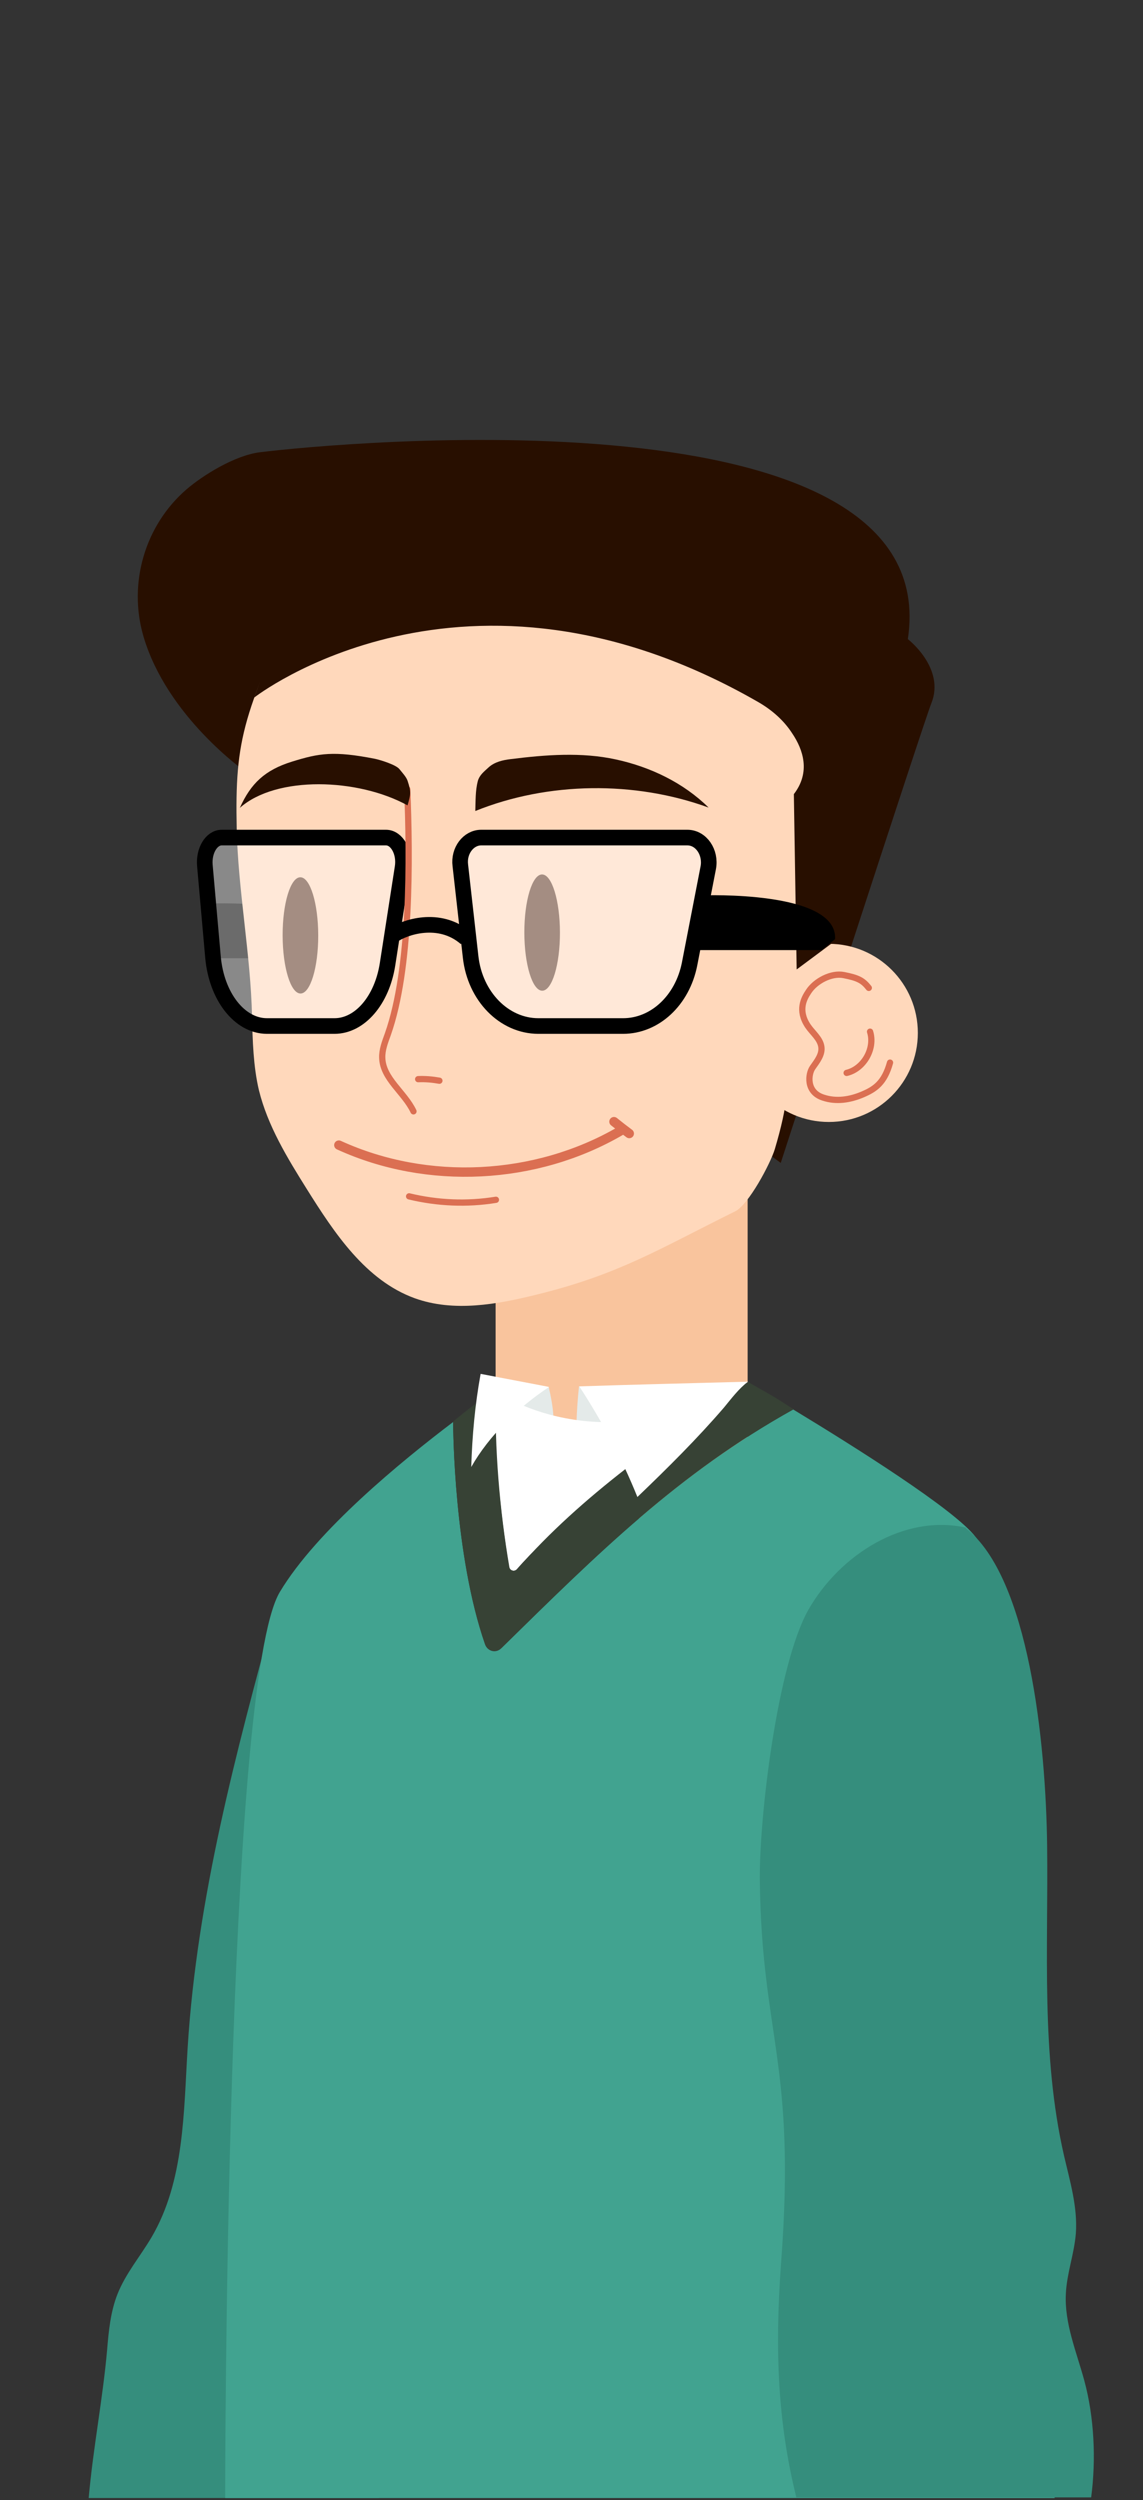 <?xml version="1.0" encoding="utf-8"?>
<!-- Generator: Adobe Illustrator 22.0.1, SVG Export Plug-In . SVG Version: 6.00 Build 0)  -->
<svg version="1.1" id="Ebene_1" xmlns="http://www.w3.org/2000/svg" xmlns:xlink="http://www.w3.org/1999/xlink" x="0px" y="0px"
	 width="366px" height="800px" viewBox="0 0 366 800" style="enable-background:new 0 0 366 800;" xml:space="preserve">
<rect x="0" y="0" width="366" height="800" fill="#333333" stroke="none"/>
<style type="text/css">
	.st0{fill:#FFEAD4;}
	.st1{fill:#5CC2EA;}
	.st2{fill:#F7D7BA;}
	.st3{fill:#9B600B;}
	.st4{fill:none;stroke:#F9C49D;stroke-width:2;stroke-linecap:round;stroke-miterlimit:10;}
	.st5{fill:#71BC00;}
	.st6{fill:none;stroke:#F9C49D;stroke-width:4;stroke-linecap:round;stroke-miterlimit:10;}
	.st7{fill:none;stroke:#9B600B;stroke-width:3;stroke-linecap:round;stroke-miterlimit:10;}
	.st8{fill:#6BCEFF;}
	.st9{fill:none;stroke:#F9C49D;stroke-width:3;stroke-linecap:round;stroke-miterlimit:10;}
	.st10{fill:#870455;}
	.st11{fill:#383838;}
	.st12{fill:#595658;}
	.st13{fill:#F2C9A5;}
	.st14{fill:#FFDDBB;}
	.st15{fill:none;stroke:#EAAA75;stroke-width:2;stroke-linecap:round;stroke-miterlimit:10;}
	.st16{fill:none;stroke:#704234;stroke-linecap:round;stroke-miterlimit:10;}
	.st17{fill:#DB6F4D;}
	.st18{fill:none;stroke:#916340;stroke-width:2;stroke-linecap:round;stroke-miterlimit:10;}
	.st19{fill:#B50061;}
	.st20{fill:#B00015;}
	.st21{fill:#704234;}
	.st22{fill:#9B045B;}
	.st23{fill:#F2F2F2;}
	.st24{fill:#D39250;}
	.st25{fill:#E8C59A;}
	.st26{fill:#D3D3D3;}
	.st27{fill:#FFE6C3;}
	.st28{fill:none;stroke:#DB955A;stroke-width:3;stroke-linecap:round;stroke-miterlimit:10;}
	.st29{fill:none;stroke:#DB955A;stroke-width:2;stroke-linecap:round;stroke-miterlimit:10;}
	.st30{fill:none;stroke:#DB955A;stroke-width:4;stroke-linecap:round;stroke-miterlimit:10;}
	.st31{fill:#FFB766;}
	.st32{fill:#DB955A;}
	.st33{fill:#005E7B;}
	.st34{fill:#3A3330;}
	.st35{fill:#3F3C3B;}
	.st36{fill:#280F00;}
	.st37{fill:#358E7D;}
	.st38{fill:#F9C49D;}
	.st39{fill:#FFD8BB;}
	.st40{fill:#633A28;}
	.st41{opacity:0.42;fill:#FFFFFF;}
	.st42{fill:none;stroke:#000000;stroke-width:5;stroke-miterlimit:10;}
	.st43{fill:none;stroke:#DB6F52;stroke-width:2;stroke-linecap:round;stroke-miterlimit:10;}
	.st44{fill:none;stroke:#DB6F52;stroke-width:3;stroke-linecap:round;stroke-miterlimit:10;}
	.st45{fill:#41A390;}
	.st46{fill:#E4EAE9;}
	.st47{fill:#374235;}
	.st48{fill:#FFFFFF;}
	.st49{fill:#FFE4A9;}
	.st50{fill:#F7D694;}
	.st51{fill:#E5A673;}
	.st52{fill:#F7C292;}
	.st53{fill:#008CE2;}
	.st54{fill:#DB6F52;}
	.st55{fill:#F47056;}
</style>
<g>
	<path d="M107.7,306.6H68.5L68,289.1c0,0,43.3-1.7,42.4,14"/>
	<path class="st36" d="M78.6,246.9c0,0-25.2-17.6-32.7-43.4c-4.9-16.9,0.5-35.4,13.8-46.9c5.1-4.4,15.4-10.9,23.6-11.9
		c23.4-2.9,219.7-21.8,207.4,59.8c0,0,12.1,9.3,7.5,20.6c-2.3,5.6-48.2,147-48.2,147L78.6,246.9z"/>
	<path class="st37" d="M88.2,514.4C75.6,560.6,63.1,607.2,60.1,655c-1.3,20.8-1,42.9-11.6,60.9c-3.6,6.1-8.3,11.6-10.9,18.2
		c-2.2,5.6-2.8,11.7-3.3,17.8c-1.4,15.8-4.5,31.5-5.9,47.4h93c-4.5-19.5-3.1-39.8-1.9-59.7c3.8-65.7,5-131.6,3.5-197.4
		c-0.2-8-0.4-16.2-3-23.9c-2.6-7.6-8-14.7-15.6-17.4"/>
	<path class="st38" d="M170.7,485.9h56.7c6.6,0,12-5.4,12-12V285.8c0-6.6-5.4-12-12-12h-56.7c-6.6,0-12,5.4-12,12v188.1
		C158.7,480.5,164.1,485.9,170.7,485.9z"/>
	<path class="st39" d="M99.1,183.7c-21.4,44.1-23.9,52.4-23.3,81.5c0.4,19.4,4.5,40.5,4.9,60c0.2,7.9,0.4,15.9,2.2,23.6
		c2.8,11.4,9.1,21.7,15.3,31.6c8.9,14.2,18.9,29.3,34.6,35c12.5,4.5,26.3,2,39.2-1.2c26.4-6.5,39.1-14.6,63.4-26.6
		c4.3-2.1,11.3-15.3,12.7-19.9c4.4-14.8,4-19.9,4.4-27.1c1.4-28.4,7.3-44.1,8.7-72.4c1.1-21.9,10.5-40.5,0.7-60.1
		c-8.4-16.9-24.1-29.6-41.5-36.8s-36.6-9.6-55.5-9.7c-23.8-0.1-49.6,4.2-65.6,21.8"/>
	
		<ellipse transform="matrix(1 -1.709048e-03 1.709048e-03 1 -0.511 0.165)" class="st40" cx="96.2" cy="299.3" rx="5.7" ry="18.6"/>
	
		<ellipse transform="matrix(1 -1.709048e-03 1.709048e-03 1 -0.51 0.297)" class="st40" cx="173.6" cy="298.4" rx="5.7" ry="18.6"/>
	<path class="st41" d="M154.1,268h66c4.4,0,7.6,4.7,6.7,9.6l-6,30.9c-2.3,11.6-11.1,19.8-21.3,19.8h-27.1c-11,0-20.3-9.5-21.7-22.1
		l-3.3-29.3C146.8,272.2,150,268,154.1,268z"/>
	<path class="st41" d="M71,268h52.6c3.5,0,6.1,4.7,5.3,9.6l-4.8,30.9c-1.8,11.6-8.9,19.8-17,19.8H85.5c-8.8,0-16.2-9.5-17.3-22.1
		l-2.6-29.3C65.2,272.2,67.7,268,71,268z"/>
	<path class="st42" d="M154.1,268h66c4.4,0,7.6,4.7,6.7,9.6l-6,30.9c-2.3,11.6-11.1,19.8-21.3,19.8h-27.1c-11,0-20.3-9.5-21.7-22.1
		l-3.3-29.3C146.8,272.2,150,268,154.1,268z"/>
	<path class="st42" d="M71,268h52.6c3.5,0,6.1,4.7,5.3,9.6l-4.8,30.9c-1.8,11.6-8.9,19.8-17,19.8H85.5c-8.8,0-16.2-9.5-17.3-22.1
		l-2.6-29.3C65.2,272.2,67.7,268,71,268z"/>
	<path class="st43" d="M130.4,252.5c0.9,22.3,1.2,57.4-6.2,78.4c-0.9,2.5-1.9,5-1.8,7.6c0.2,6.7,7.1,11,10,17.1"/>
	<path class="st43" d="M133.9,345.3c2.3-0.1,4.6,0.1,6.8,0.5"/>
	<path class="st44" d="M108.5,366.4c28.4,13,63.1,11.2,90.1-4.5"/>
	<path class="st43" d="M131,382.8c9.1,2.2,18.6,2.6,27.8,1.1"/>
	<path class="st44" d="M196.6,358.9c1.6,1.3,3.3,2.6,4.9,3.8"/>
	<ellipse class="st39" cx="265.4" cy="330.5" rx="28.5" ry="28.5"/>
	<path class="st45" d="M328,540.4c0-22.4-5.8-36-15.6-48.6c-6.7-8.8-39.1-29.1-58.4-40.8c-37,20.6-62.2,45.7-93.5,76.4
		c-1.7,1.7-4.4,1-5.2-1.3c-9.9-28.5-10.2-68.6-10.2-71.1c-16.5,12.5-43.7,34.7-55.5,54.4c-17.5,29.2-17.5,289.9-17.5,289.9h265.6
		C337.7,799.2,328,562.8,328,540.4z"/>
	<path class="st46" d="M185.8,443.6l-0.4,0c-0.4,3.9-0.7,7.8-0.8,11.7c3.7,0.1,7.5,0.1,11.2-0.2
		C192.7,451.1,189.5,447.1,185.8,443.6z"/>
	<path class="st46" d="M175.7,443.8c0.7,3,1.3,6.1,1.5,9.2c-3.8-0.8-7.5-1.9-11.1-3.1c2.1-3.2,5.9-4.8,9.5-6.1"/>
	<path class="st47" d="M254,450.9C254,450.9,254,450.9,254,450.9c-7-4.7-9.7-5.9-14.6-8.8c0,0-0.1,0-0.1,0.1l0.1,0
		C239.5,442.2,245.4,445.7,254,450.9z"/>
	<path class="st48" d="M163,501.4c0.2,1.2,1.7,1.6,2.5,0.7c20.8-23.8,73.9-60,73.8-59.9c-47.6,27.2-80.7,2.8-80.7,2.8
		s-0.2,0.1-0.6,0.4c0.2-0.1,0.4-0.2,0.6-0.4C158.2,463.2,160,483.3,163,501.4z"/>
	<path class="st47" d="M145.1,454.8c0,0,0,0,0,0.1c6.6-5,11.5-8.4,13.1-9.5C153,448.8,154.5,447.2,145.1,454.8z"/>
	<path class="st47" d="M160.6,527.3c31.2-30.6,56.5-55.7,93.5-76.4c-8.6-5.2-14.6-8.7-14.6-8.7l-0.1,0
		c-26.4,17.9-53.1,36.2-73.8,59.9c-0.8,0.9-2.3,0.5-2.5-0.7c-3.1-18.1-4.8-38.2-4.3-56.4c-0.2,0.1-0.4,0.3-0.6,0.4
		c-1.6,1.1-6.5,4.5-13.1,9.5c0,2.5,0.3,42.6,10.2,71.1C156.1,528.3,158.8,529,160.6,527.3z"/>
	<path class="st37" d="M309.3,489c20.1,15.7,25.6,68.3,26,101.5c0.4,33.2-2,66.9,5.4,99.2c1.9,8.2,4.4,16.5,3.8,24.9
		c-0.5,6.5-2.9,12.8-3.2,19.3c-0.5,9.5,3.4,18.6,5.9,27.8c3.2,11.8,3.8,25.3,2.2,37.4H255c-5.8-23.3-7-46.3-4.9-74.9
		c4.9-64.2-6.2-72.4-6.8-122.6c-0.2-20.3,5.6-69,15.6-86.6c10.1-17.6,30.6-30.6,50.4-26.2"/>
	<path class="st48" d="M239.5,442.1c-18.2,0.5-35.9,0.9-54,1.5c7.3,11.2,13.6,23,18.6,35.4c9.6-9.2,19-18.5,27.7-28.6
		C234.2,447.5,236.5,444.4,239.5,442.1"/>
	<path class="st48" d="M175.8,443.8c-9.7,6.4-19.2,15.5-24.9,25.6c0.3-10,1.2-19.9,3-29.8c7.2,1.4,14.3,2.7,21.5,4.1"/>
	<path class="st36" d="M81.4,223.2c0,0,67.3-52.7,161.5,1.5c4.3,2.5,8.1,5.8,10.8,10c3.5,5.2,5.9,12.4,0.5,19.4l0.9,56.1l17.5-13
		l-2.5-123.3l-104.6-17.8l-61.7,5.6L81.4,223.2z"/>
	<path class="st42" d="M125.8,299.3c3.6-2.6,14.9-6.5,23.4,0.9"/>
	<path class="st43" d="M278.2,316.1c-1.9-2.4-3.4-3.2-8-4.1c-4-0.8-9.1,1.9-11.3,5.3c-1.4,2.1-3.6,5.9-0.2,11c1.5,2.2,3.9,4,4.3,6.6
		c0.4,2.5-1.4,4.7-2.8,6.7c-1.4,2-2.2,7.8,3.4,9.6c4.2,1.4,8.6,0.7,12.6-1s7-3.7,8.8-10.2"/>
	<path class="st43" d="M271.1,343.3c5.5-1.3,9.2-7.8,7.5-13.2"/>
	<path class="st36" d="M152.2,259.5c23.3-9.4,51.1-9.7,74.7-1.1c-8-7.9-18.6-13-29.7-15.4c-11-2.4-22.5-1.5-33.7-0.1
		c-2.5,0.3-5.1,0.9-7,2.6c-1.5,1.4-2.9,2.4-3.5,4.4c-0.8,3.1-0.7,6.4-0.8,9.6"/>
	<path class="st36" d="M130.5,257.7c1-3.5,1.2-4.3,0-7.9c-0.4-1.2-1.8-2.7-2.6-3.7c-1.1-1.4-6-2.9-7.8-3.3
		c-13.3-2.6-17.9-1.8-26.6,0.9s-13.2,7-16.7,14.8C88.5,248.1,114.7,249,130.5,257.7"/>
	<path d="M263.1,304l-41.5,0l3.4-17.5c0,0,43.3-1.7,42.4,14"/>
</g>
</svg>
